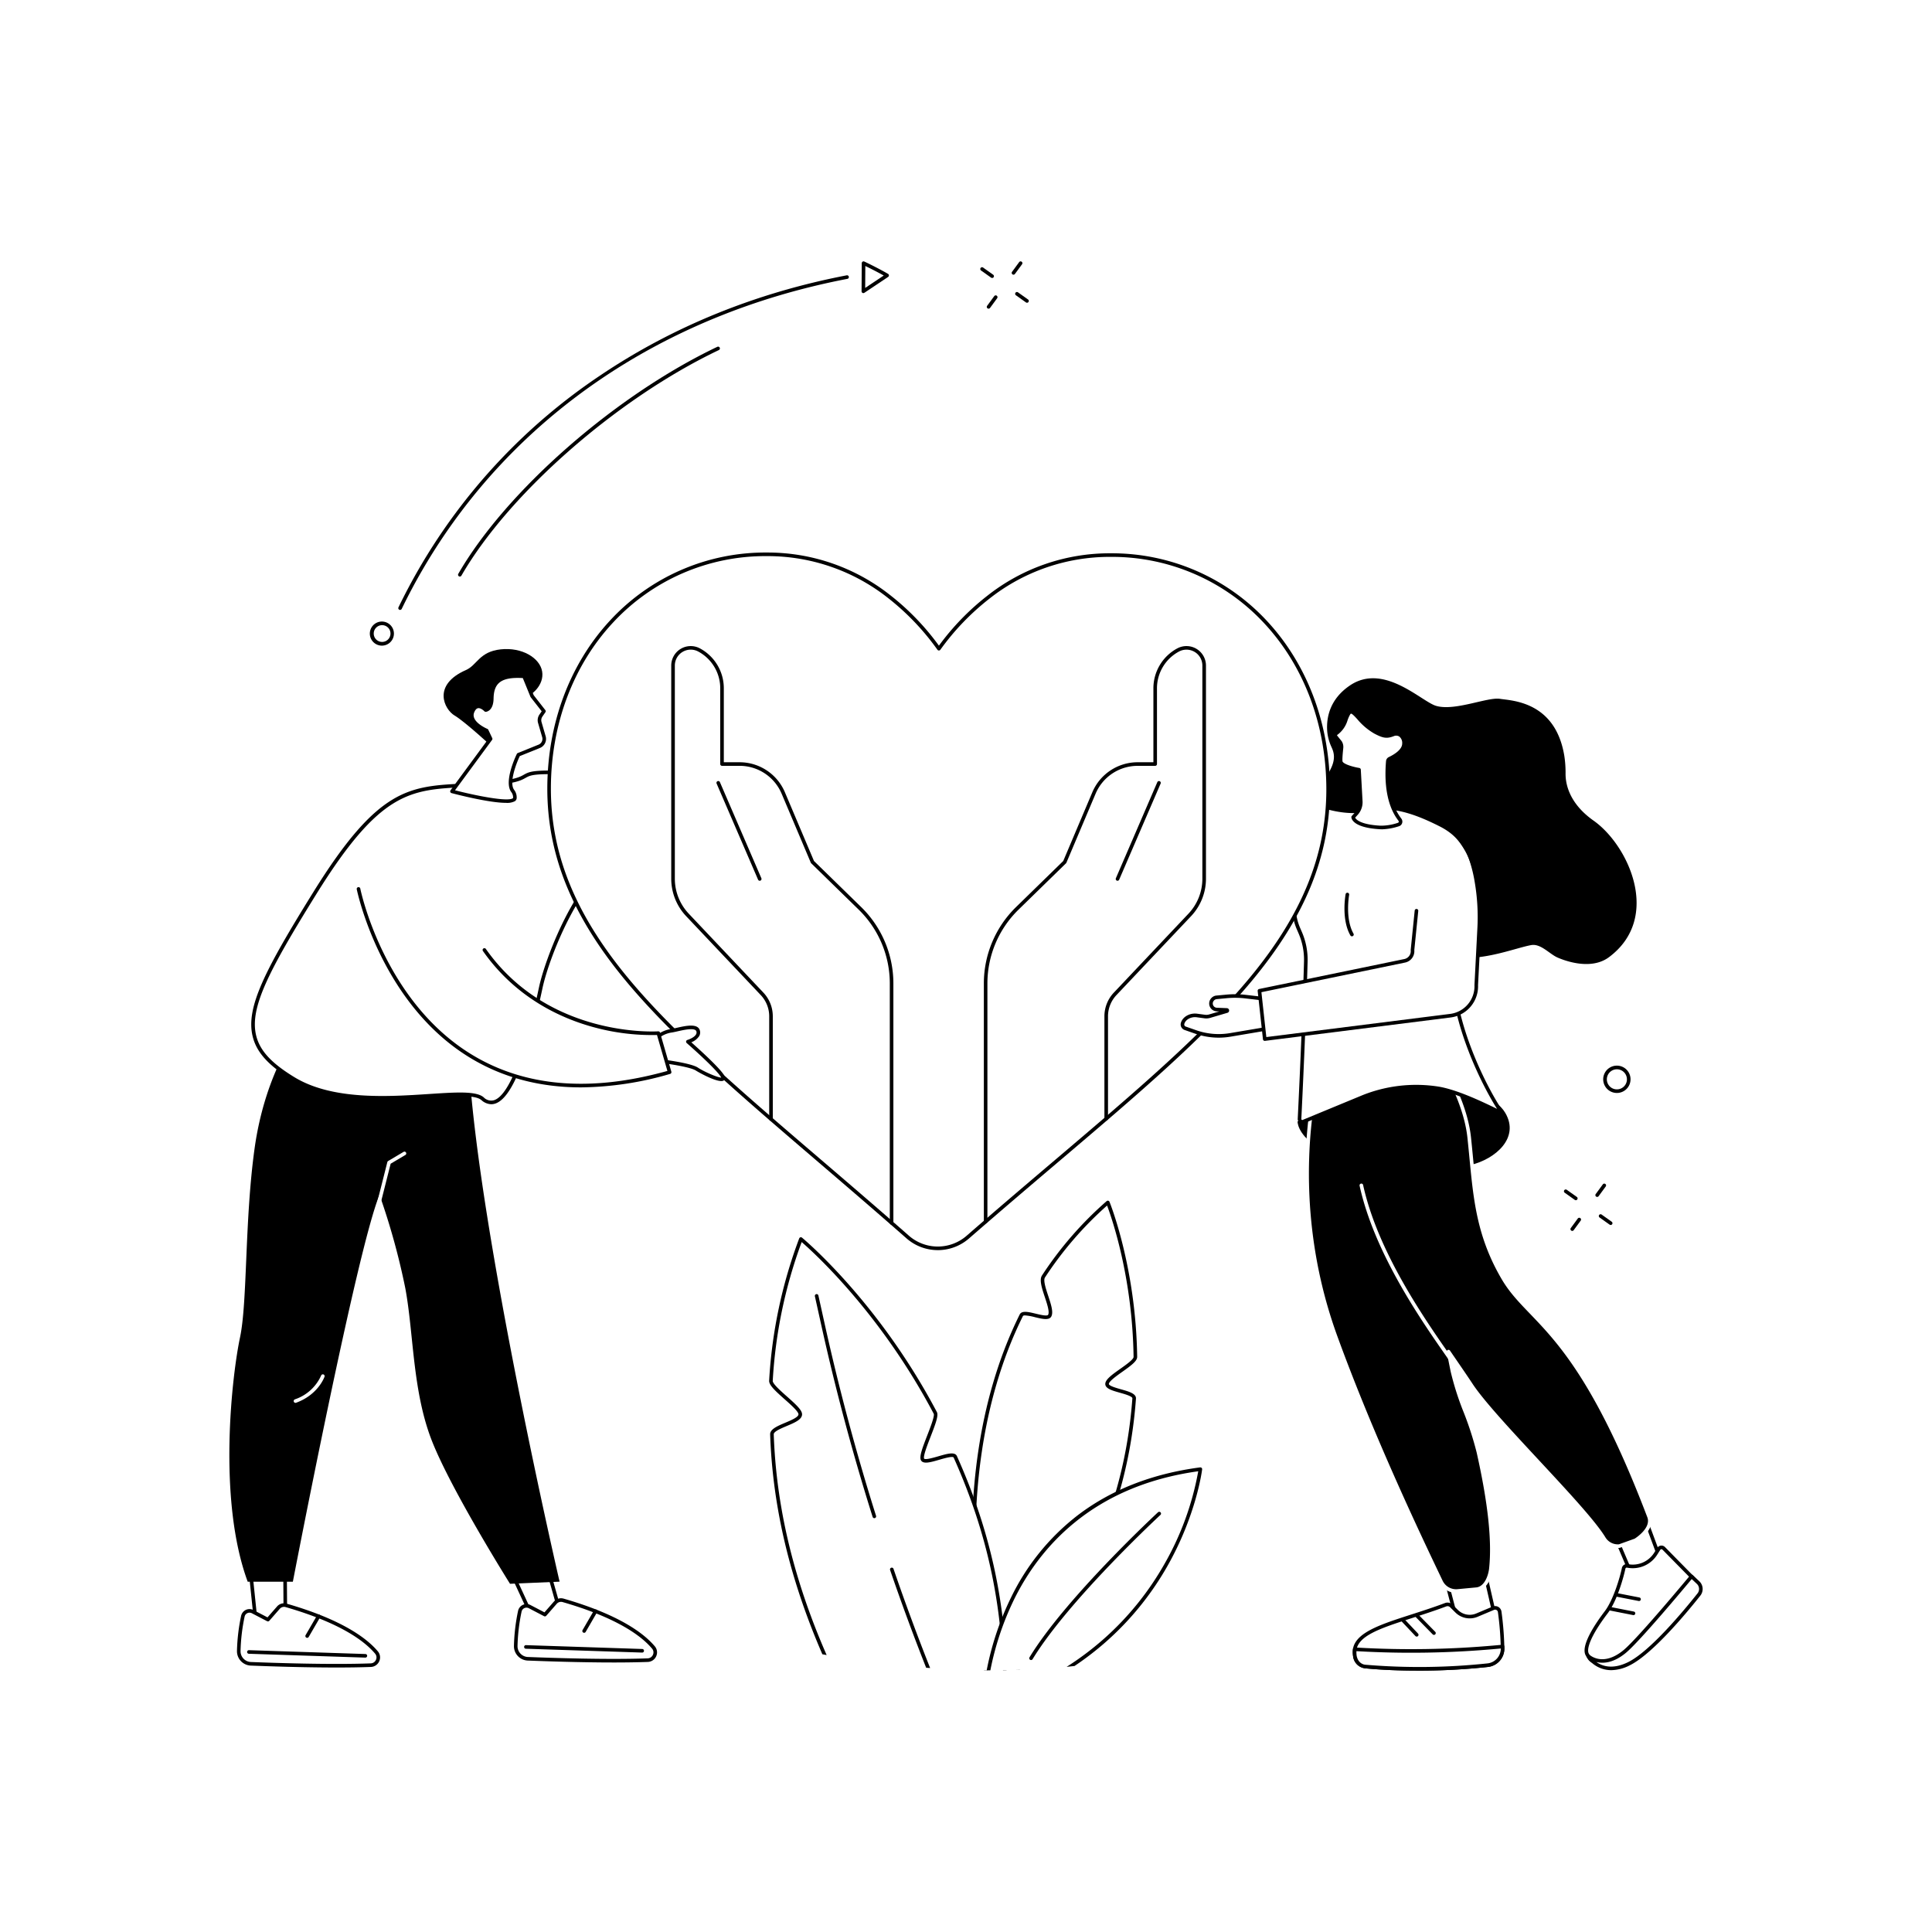<?xml version="1.0" encoding="UTF-8"?> <svg xmlns="http://www.w3.org/2000/svg" xmlns:xlink="http://www.w3.org/1999/xlink" width="748" height="748" viewBox="0 0 748 748"><defs><clipPath id="clip-path"><rect id="Rectangle_75" data-name="Rectangle 75" width="748" height="748" transform="translate(-0.5 -0.5)" fill="none"></rect></clipPath><clipPath id="clip-path-2"><path id="Tracé_412" data-name="Tracé 412" d="M1078.441,1536.745s-30.048,28.735-30.658,28.768-71.829-38.877-71.829-38.877-29.5,144.605,3.316,174.615c0,0,64.052,16.391,126.427,5.482,42.92-32.1,62.028-81.734,62.028-81.734l-40.3-107.457Z" transform="translate(-963.774 -1517.543)" fill="none"></path></clipPath></defs><g id="Groupe_98" data-name="Groupe 98" transform="translate(0.901 0.901)"><rect id="Rectangle_74" data-name="Rectangle 74" width="748" height="748" transform="translate(-0.901 -0.901)" fill="#fff"></rect><path id="Tracé_338" data-name="Tracé 338" d="M321.594,2039.135l2.182,21,11.138-.132-.155-22.4Z" transform="translate(-225.295 -1429.682)" fill="#fff"></path><g id="Groupe_93" data-name="Groupe 93" transform="translate(-0.401 -0.401)"><g id="Groupe_92" data-name="Groupe 92" clip-path="url(#clip-path)"><path id="Tracé_339" data-name="Tracé 339" d="M322.14,2059.192a.7.7,0,0,1-.691-.623l-2.182-21a.7.7,0,0,1,.611-.762l13.165-1.535a.695.695,0,0,1,.775.685l.155,22.4a.7.7,0,0,1-.687.7l-11.138.131Zm-1.42-21.079,2.046,19.682,9.812-.116-.145-20.933Z" transform="translate(-223.257 -1427.648)"></path><path id="Tracé_340" data-name="Tracé 340" d="M656.643,2026.375l10.545,22.8h10.7l-6.954-24.466Z" transform="translate(-460.049 -1420.232)" fill="#fff"></path><path id="Tracé_341" data-name="Tracé 341" d="M676.259,2048.232H665.553a.694.694,0,0,1-.63-.4l-10.544-22.8a.695.695,0,0,1,.549-.982l14.3-1.668a.7.7,0,0,1,.749.5l6.954,24.466a.695.695,0,0,1-.668.885M666,2046.842h9.341l-6.54-23.013-12.756,1.488Z" transform="translate(-458.415 -1418.596)"></path><path id="Tracé_342" data-name="Tracé 342" d="M358.954,2098.243c-3.9-4.642-13.19-11.965-34.995-18.25a2.892,2.892,0,0,0-2.972.88l-4.058,4.641-5.9-3.082a2.636,2.636,0,0,0-3.8,1.775,72.682,72.682,0,0,0-1.589,13.458,4.848,4.848,0,0,0,4.647,4.952c9.344.374,31.073,1.1,46.459.53a3,3,0,0,0,2.214-4.9" transform="translate(-213.691 -1458.957)" fill="#fff"></path><path id="Tracé_343" data-name="Tracé 343" d="M341.938,2102.418c-13.029,0-26.817-.481-33.321-.742a5.572,5.572,0,0,1-5.314-5.66,73.283,73.283,0,0,1,1.6-13.59,3.331,3.331,0,0,1,4.8-2.246l5.421,2.829,3.7-4.229a3.591,3.591,0,0,1,3.687-1.091c21.6,6.226,31.137,13.48,35.334,18.471a3.631,3.631,0,0,1,.539,3.834,3.694,3.694,0,0,1-3.259,2.211c-4.063.152-8.581.212-13.192.212m-33.774-21.229a1.952,1.952,0,0,0-.83.187,1.915,1.915,0,0,0-1.067,1.342,71.826,71.826,0,0,0-1.574,13.327,4.175,4.175,0,0,0,3.98,4.243c8.791.352,30.91,1.108,46.406.529a2.28,2.28,0,0,0,2.04-1.385,2.221,2.221,0,0,0-.332-2.377c-4.072-4.842-13.391-11.9-34.656-18.029a2.2,2.2,0,0,0-2.255.67l-4.058,4.64a.7.7,0,0,1-.845.159l-5.905-3.082a1.943,1.943,0,0,0-.9-.223" transform="translate(-212.055 -1457.321)"></path><path id="Tracé_344" data-name="Tracé 344" d="M362.268,2141.33h-.024l-45.1-1.489a.694.694,0,0,1-.671-.717.707.707,0,0,1,.717-.672l45.1,1.489a.695.695,0,0,1-.022,1.389" transform="translate(-221.3 -1500.064)"></path><path id="Tracé_345" data-name="Tracé 345" d="M392.8,2101.157a.7.7,0,0,1-.6-1.044l4.433-7.643a.695.695,0,1,1,1.2.7l-4.433,7.643a.7.7,0,0,1-.6.346" transform="translate(-274.382 -1467.548)"></path><path id="Tracé_346" data-name="Tracé 346" d="M718.618,2091.716c-3.905-4.642-13.191-11.966-35-18.25a2.889,2.889,0,0,0-2.971.88l-4.058,4.641-5.9-3.082a2.637,2.637,0,0,0-3.8,1.775,72.8,72.8,0,0,0-1.589,13.458,4.848,4.848,0,0,0,4.646,4.952c9.344.374,31.073,1.1,46.459.53a3,3,0,0,0,2.214-4.9" transform="translate(-466.123 -1454.375)" fill="#fff"></path><path id="Tracé_347" data-name="Tracé 347" d="M701.617,2095.893c-13.026,0-26.825-.481-33.335-.742a5.571,5.571,0,0,1-5.313-5.66,73.39,73.39,0,0,1,1.6-13.589,3.332,3.332,0,0,1,4.8-2.246l5.42,2.829,3.7-4.229a3.6,3.6,0,0,1,3.687-1.091c21.6,6.225,31.136,13.48,35.335,18.471a3.632,3.632,0,0,1,.539,3.835,3.694,3.694,0,0,1-3.259,2.211c-4.057.151-8.569.211-13.177.211m-33.788-21.229a1.947,1.947,0,0,0-.831.188,1.917,1.917,0,0,0-1.067,1.341,72.012,72.012,0,0,0-1.573,13.328,4.176,4.176,0,0,0,3.98,4.243c8.8.352,30.925,1.107,46.405.529a2.285,2.285,0,0,0,2.041-1.385,2.222,2.222,0,0,0-.333-2.377c-4.074-4.843-13.394-11.9-34.656-18.03a2.2,2.2,0,0,0-2.255.67l-4.058,4.641a.7.7,0,0,1-.845.159l-5.905-3.082a1.94,1.94,0,0,0-.9-.224" transform="translate(-464.488 -1452.742)"></path><path id="Tracé_348" data-name="Tracé 348" d="M721.934,2134.8h-.024l-45.1-1.489a.695.695,0,0,1,.046-1.389l45.1,1.489a.7.7,0,0,1-.022,1.39" transform="translate(-473.734 -1495.482)"></path><path id="Tracé_349" data-name="Tracé 349" d="M752.464,2094.628a.7.7,0,0,1-.6-1.044l4.433-7.642a.695.695,0,1,1,1.2.7l-4.433,7.643a.7.7,0,0,1-.6.346" transform="translate(-526.815 -1462.967)"></path><path id="Tracé_350" data-name="Tracé 350" d="M318.913,1331.049s-11.833,15.864-15.734,43.957-2.71,59.4-5.662,73.279-8.861,62.337,3,94.48h17.478s24.811-128.994,33.552-149.784a269.553,269.553,0,0,1,9.977,36.109c3.3,17.635,2.732,40.16,10.462,59.525s30.088,54.95,30.088,54.95l19.19-.825s-31.207-134.548-35.084-199.856c0,0-44.4-24.347-67.264-11.835" transform="translate(-205.112 -930.876)"></path><path id="Tracé_351" data-name="Tracé 351" d="M480.692,1517.8a.713.713,0,0,1-.171-.021.7.7,0,0,1-.5-.844l5.512-21.823a.694.694,0,0,1,.32-.427l5.952-3.527a.695.695,0,0,1,.708,1.2l-5.7,3.379-5.441,21.543a.7.7,0,0,1-.673.524" transform="translate(-336.069 -1045.689)" fill="#fff"></path><path id="Tracé_352" data-name="Tracé 352" d="M377.591,1791.259a.7.7,0,0,1-.237-1.349,17.1,17.1,0,0,0,10.191-9.247.695.695,0,0,1,1.312.458c-.1.285-2.526,7.015-11.029,10.1a.693.693,0,0,1-.237.042" transform="translate(-263.707 -1248.623)" fill="#fff"></path><path id="Tracé_353" data-name="Tracé 353" d="M461.429,850.035s13.329,45.674-14.051,44.5-8.225,2.677-34.323,4.412-37.431-2.175-64.938,42.139-32.589,56.992-8.3,71.814,66.246,1.767,73.237,7.761c9.491,8.138,17.616-19.786,22.522-42.891,2.958-13.933,16.6-46.557,30.536-49.513,18-3.818,35.6-23.419,21.077-69.32Z" transform="translate(-226.738 -595.782)" fill="#fff"></path><path id="Tracé_354" data-name="Tracé 354" d="M414.778,1021.162a5.889,5.889,0,0,1-3.833-1.612c-2.477-2.125-10.665-1.586-20.147-.962-15.985,1.052-37.88,2.493-53-6.733-9.318-5.686-13.929-10.782-15.418-17.039-2.652-11.138,4.752-25.553,23.487-55.736,25.112-40.455,36.97-41.033,58.5-42.082,2.231-.109,4.538-.221,6.987-.384,12.083-.8,14.274-2.03,16.034-3.015,2.186-1.224,3.631-2.031,18.365-1.4,5.411.234,9.538-1.429,12.288-4.937,8.9-11.349,1.146-38.4,1.066-38.67a.7.7,0,0,1,.894-.852l25.761,8.9a.693.693,0,0,1,.436.447c7.276,23,7.167,41.944-.315,54.781A32.074,32.074,0,0,1,464.6,927.3c-13.542,2.872-27.167,35.633-30,48.978-5.837,27.486-11.967,42.5-18.223,44.615a4.957,4.957,0,0,1-1.6.271m-12.09-4.53c4.354,0,7.516.452,9.162,1.863a4.02,4.02,0,0,0,4.081,1.08c5.6-1.894,11.743-17.374,17.308-43.587,2.661-12.533,16.246-46.9,31.073-50.048A30.7,30.7,0,0,0,484.68,911.17c7.243-12.427,7.345-30.861.3-53.328l-24.184-8.355c1.483,5.657,6.636,28.056-1.659,38.635-3.043,3.881-7.561,5.72-13.441,5.468-14.339-.617-15.72.154-17.627,1.222-1.882,1.054-4.224,2.365-16.621,3.189-2.461.164-4.774.277-7.011.386-21.056,1.026-32.655,1.592-57.383,41.427-18.52,29.836-25.852,44.027-23.317,54.681,1.4,5.862,5.819,10.7,14.79,16.174,14.744,9,36.384,7.572,52.184,6.532,4.6-.3,8.64-.569,11.981-.569" transform="translate(-225.08 -594.147)"></path><path id="Tracé_355" data-name="Tracé 355" d="M590.62,876.424s-10.76-9.95-14.709-12.265-8.866-11.811,4.4-17.627c4.3-1.885,5.147-7.108,13.429-8s15.161,3.312,16.053,8.535-4.061,9.747-7.763,10.351-11.413,19.005-11.413,19.005" transform="translate(-400.4 -587.625)"></path><path id="Tracé_356" data-name="Tracé 356" d="M616.934,888.813l1.153-1.667-4.561-5.837-3.127-7.666c-8.836-.6-12.379,1.815-12.494,8.594-.074,4.345-2.362,4.449-2.362,4.449s-3.359-3.616-5.1.673,5.487,7.27,5.487,7.27l1.523,3.217-14.959,20.328s24.094,6.379,24.348,2.579a4.121,4.121,0,0,0-.856-2.762c-2.777-3.783,2.24-14.01,2.24-14.01l8.042-3.249a3.1,3.1,0,0,0,1.814-3.737l-1.59-5.472a3.2,3.2,0,0,1,.44-2.71" transform="translate(-408.008 -612.29)" fill="#fff"></path><path id="Tracé_357" data-name="Tracé 357" d="M601.787,920.993c-6.6,0-19.359-3.318-21.1-3.779a.7.7,0,0,1-.382-1.084l14.713-19.994-1.234-2.606c-1.352-.61-7.41-3.631-5.614-8.064a3.568,3.568,0,0,1,2.516-2.488,4.4,4.4,0,0,1,3.431,1.31c.457-.2,1.416-.947,1.463-3.695.055-3.217.879-5.514,2.52-7.022,2.061-1.893,5.462-2.611,10.716-2.253a.7.7,0,0,1,.6.431l3.091,7.577,4.5,5.761a.7.7,0,0,1,.024.823l-1.153,1.667a2.5,2.5,0,0,0-.345,2.12l1.591,5.472a3.783,3.783,0,0,1-2.221,4.576l-7.794,3.148c-1.392,2.925-4.2,10.311-2.19,13.056a4.791,4.791,0,0,1,.99,3.219,1.547,1.547,0,0,1-.685,1.179,6.432,6.432,0,0,1-3.43.647m-19.759-4.865c7.992,2.055,20.359,4.539,22.378,3.089.105-.075.108-.118.109-.143a3.44,3.44,0,0,0-.723-2.3c-2.992-4.076,1.964-14.3,2.177-14.728a.694.694,0,0,1,.363-.338l8.042-3.249a2.4,2.4,0,0,0,1.408-2.9l-1.59-5.472a3.873,3.873,0,0,1,.536-3.3l.862-1.247-4.246-5.434a.678.678,0,0,1-.1-.165l-2.963-7.262c-4.6-.266-7.542.348-9.25,1.917-1.365,1.253-2.023,3.167-2.071,6.022-.085,4.942-2.906,5.126-3.027,5.131a.719.719,0,0,1-.54-.221c-.364-.388-1.526-1.357-2.468-1.181-.582.108-1.079.661-1.476,1.643-1.459,3.6,5.042,6.34,5.108,6.367a.694.694,0,0,1,.362.345l1.523,3.217a.694.694,0,0,1-.068.709ZM615.3,887.18h0Z" transform="translate(-406.373 -610.657)"></path><path id="Tracé_358" data-name="Tracé 358" d="M2098.791,1957.163l8.375,22.593-11.874,3.643-8.958-21.012Z" transform="translate(-1463.486 -1372.826)" fill="#fff"></path><path id="Tracé_359" data-name="Tracé 359" d="M2093.656,1982.459a.7.7,0,0,1-.639-.422l-8.958-21.012a.695.695,0,0,1,.37-.913l12.457-5.223a.694.694,0,0,1,.92.4l8.376,22.592a.694.694,0,0,1-.448.906l-11.874,3.644a.677.677,0,0,1-.2.031m-8.045-21.336,8.439,19.793,10.573-3.244-7.869-21.222Z" transform="translate(-1461.849 -1371.191)"></path><path id="Tracé_360" data-name="Tracé 360" d="M2071.457,2012.15a10.451,10.451,0,0,0,10.929-4.657l1.221-1.933a1.228,1.228,0,0,1,1.915-.205l10.859,11.042a5.558,5.558,0,0,1,.738,7.1,54.617,54.617,0,0,1-9.076,9.969c-7.528,6.314-12.919,17.825-21.968,16.934s-8.674-1.382-10.143-3.92,1.627-8.867,7.331-16.359c3.486-4.581,6.043-13.569,6.745-17.013a1.226,1.226,0,0,1,1.45-.954" transform="translate(-1441.893 -1406.392)" fill="#fff"></path><path id="Tracé_361" data-name="Tracé 361" d="M2065.422,2049.5c-.343,0-.69-.017-1.043-.052-8.476-.834-9.055-1.37-10.394-3.765-.088-.157-.181-.323-.283-.5-2.127-3.674,3.71-12.308,7.378-17.128,3.311-4.35,5.888-13.151,6.618-16.731a1.921,1.921,0,0,1,2.269-1.5,9.809,9.809,0,0,0,10.2-4.346l1.221-1.933a1.924,1.924,0,0,1,3-.322l10.859,11.043a6.273,6.273,0,0,1,.809,7.986,55.549,55.549,0,0,1-9.2,10.1,60.815,60.815,0,0,0-6.589,6.9c-4.344,5.042-8.829,10.247-14.849,10.247m4.157-38.32a.533.533,0,0,0-.293.088.524.524,0,0,0-.227.335c-.6,2.928-3.139,12.389-6.873,17.295-6.829,8.972-8.239,13.936-7.281,15.59.105.182.2.354.292.516,1.05,1.878,1.269,2.269,9.317,3.061,5.835.57,10.143-4.425,14.7-9.719a61.789,61.789,0,0,1,6.749-7.056,54.109,54.109,0,0,0,8.958-9.84,4.85,4.85,0,0,0-.646-6.184l-10.88-11.062a.534.534,0,0,0-.832.089l-1.221,1.933a11.2,11.2,0,0,1-11.656,4.966.562.562,0,0,0-.11-.011" transform="translate(-1440.264 -1404.755)"></path><path id="Tracé_362" data-name="Tracé 362" d="M2102.176,2067.426a.729.729,0,0,1-.133-.013l-8.577-1.673a.695.695,0,0,1,.266-1.364l8.576,1.673a.695.695,0,0,1-.132,1.376" transform="translate(-1468.097 -1448.065)"></path><path id="Tracé_363" data-name="Tracé 363" d="M2093.763,2085.451a.7.7,0,0,1-.135-.013l-9.091-1.791a.695.695,0,1,1,.269-1.363l9.09,1.791a.695.695,0,0,1-.134,1.376" transform="translate(-1461.831 -1460.633)"></path><path id="Tracé_364" data-name="Tracé 364" d="M2058.058,2073.518s5.559,5.277,14.094-1.76c5.686-4.688,25.9-29.08,25.9-29.08l2.535,2.389a3.416,3.416,0,0,1,.322,4.6c-4.976,6.27-18.436,22.568-27.158,26.836-10.868,5.316-15.7-2.99-15.7-2.99" transform="translate(-1443.64 -1432.845)" fill="#fff"></path><path id="Tracé_365" data-name="Tracé 365" d="M2065.293,2077.336a11.4,11.4,0,0,1-9.471-5.105.695.695,0,0,1,1.078-.854c.218.2,5.257,4.737,13.175-1.791,5.571-4.593,25.609-28.744,25.811-28.987a.694.694,0,0,1,1.011-.062l2.535,2.389a4.132,4.132,0,0,1,.389,5.542c-5.313,6.7-18.619,22.734-27.4,27.028a16.221,16.221,0,0,1-7.131,1.841m-5.731-3.161c2.328,1.655,6.319,2.973,12.252.072,8.523-4.169,21.664-20.021,26.918-26.643a2.733,2.733,0,0,0-.252-3.667l-2-1.882c-3.15,3.786-20.27,24.271-25.525,28.6-4.784,3.945-8.744,4.167-11.4,3.517" transform="translate(-1442.004 -1431.209)"></path><path id="Tracé_366" data-name="Tracé 366" d="M1876.2,1984.97l7.438,32.485-13.281,7.348-9.216-35.293Z" transform="translate(-1305.436 -1392.343)" fill="#fff"></path><path id="Tracé_367" data-name="Tracé 367" d="M1868.725,2023.863a.7.7,0,0,1-.673-.52l-9.217-35.294a.7.7,0,0,1,.473-.841l15.059-4.539a.693.693,0,0,1,.877.51l7.439,32.485a.7.7,0,0,1-.34.763l-13.282,7.348a.7.7,0,0,1-.336.087m-8.375-35.517,8.822,33.781,12.041-6.662-7.156-31.25Z" transform="translate(-1303.798 -1390.708)"></path><path id="Tracé_368" data-name="Tracé 368" d="M1810.7,2081.876a119.9,119.9,0,0,1,1.113,14.2,6.466,6.466,0,0,1-5.694,6.426,252.1,252.1,0,0,1-47.581.521,4.571,4.571,0,0,1-3.917-4.064c-1.928-10.217,15.739-12.592,35.142-19.857a2.081,2.081,0,0,1,2.195.465l2.072,2.046a7.192,7.192,0,0,0,7.847,1.52l6.366-2.677a1.784,1.784,0,0,1,2.457,1.419" transform="translate(-1230.569 -1458.317)" fill="#fff"></path><path id="Tracé_369" data-name="Tracé 369" d="M1777.175,2102.987c-6.7,0-13.729-.252-20.343-.9a5.291,5.291,0,0,1-4.532-4.626c-1.591-8.425,9.037-11.849,22.491-16.183,4.208-1.356,8.559-2.757,13.089-4.454a2.785,2.785,0,0,1,2.927.622l2.072,2.046a6.485,6.485,0,0,0,7.09,1.373l6.365-2.677a2.478,2.478,0,0,1,3.415,1.967,121.083,121.083,0,0,1,1.119,14.291,7.156,7.156,0,0,1-6.3,7.119,247.044,247.044,0,0,1-27.39,1.427m11.682-24.954a1.4,1.4,0,0,0-.489.089c-4.56,1.707-8.927,3.114-13.15,4.474-13.3,4.286-22.916,7.382-21.553,14.6.582,3.081,2.854,3.457,3.3,3.5a249.409,249.409,0,0,0,47.428-.52,5.766,5.766,0,0,0,5.083-5.733,119.479,119.479,0,0,0-1.107-14.112,1.093,1.093,0,0,0-.543-.812,1.073,1.073,0,0,0-.956-.059l-6.365,2.677a7.87,7.87,0,0,1-8.606-1.665l-2.071-2.046a1.384,1.384,0,0,0-.974-.4" transform="translate(-1228.932 -1456.684)"></path><path id="Tracé_370" data-name="Tracé 370" d="M1811.923,2133.715s.007.53.008.786a6.465,6.465,0,0,1-5.694,6.425,252.06,252.06,0,0,1-47.58.521,4.57,4.57,0,0,1-3.917-4.063,13.415,13.415,0,0,1-.052-2.611l1.253.071a363.942,363.942,0,0,0,53.57-.91Z" transform="translate(-1230.688 -1496.74)" fill="#fff"></path><path id="Tracé_371" data-name="Tracé 371" d="M1777.3,2141.407c-6.7,0-13.729-.252-20.343-.9a5.292,5.292,0,0,1-4.532-4.626,13.911,13.911,0,0,1-.062-2.792.7.7,0,0,1,.732-.643l1.253.071a364.441,364.441,0,0,0,53.468-.908l2.412-.219a.706.706,0,0,1,.528.176.7.7,0,0,1,.229.507l.008.791a7.156,7.156,0,0,1-6.3,7.119,246.93,246.93,0,0,1-27.39,1.427m-23.584-7.537a9.538,9.538,0,0,0,.074,1.749c.582,3.082,2.853,3.458,3.3,3.5a249.374,249.374,0,0,0,47.428-.52,5.766,5.766,0,0,0,5.083-5.733v-.028l-1.662.151a365.95,365.95,0,0,1-53.673.911Z" transform="translate(-1229.052 -1495.105)"></path><path id="Tracé_372" data-name="Tracé 372" d="M1840.178,2099.133a.689.689,0,0,1-.5-.209l-6.74-6.879a.695.695,0,1,1,.992-.972l6.74,6.879a.694.694,0,0,1-.5,1.181" transform="translate(-1285.501 -1466.665)"></path><path id="Tracé_373" data-name="Tracé 373" d="M1820.983,2104.113a.694.694,0,0,1-.505-.218l-5.385-5.707a.7.7,0,0,1,1.011-.954l5.385,5.707a.695.695,0,0,1-.505,1.172" transform="translate(-1272.981 -1470.983)"></path><path id="Tracé_374" data-name="Tracé 374" d="M1686.439,1416.961c-2.577.981-5.867,1.956-5.867,1.956s-.256,4.527,6.968,9.493c5.787,3.978,26.507,15.3,60.118,7.365,9.27-2.189,19.1-10.366,13.317-20.161-7.717-13.059-41.573-10.429-41.573-10.429Z" transform="translate(-1178.699 -985.266)"></path><path id="Tracé_375" data-name="Tracé 375" d="M1825.207,1538.639c-27.772-72.952-46.079-74.643-56.416-92.242-10.933-18.613-11.038-34.223-13.2-54.528-1.584-14.9-11.365-29.209-11.112-31.042l-3.284.292a30.661,30.661,0,0,0-1.647-3.616l-41.878,7.4s-14.362,47.469,6.158,103.955c14.841,40.854,34.743,82.075,40.845,94.894a6.48,6.48,0,0,0,6.618,3.649l7.159-.671c3.858-.458,5.281-5.547,5.537-7.958,1.221-11.481-.73-26.848-4.844-45.148-2.352-10.461-8.059-21.577-10.045-31.262-.539-2.627-1.049-5.172-1.527-7.615,3.47,5.065,6.529,9.49,8.737,12.849,8.867,13.491,43.995,47.2,51.414,59.411a6.359,6.359,0,0,0,5.991,3.035l6.236-2.238s7.1-4.3,5.255-9.161" transform="translate(-1187.272 -951.951)"></path><path id="Tracé_376" data-name="Tracé 376" d="M1749.019,1566.5a7.17,7.17,0,0,1-6.466-4.092l-.99-2.076c-7.043-14.766-25.752-53.988-39.88-92.879-20.363-56.054-6.315-103.916-6.171-104.393a.7.7,0,0,1,.544-.483l41.878-7.4a.691.691,0,0,1,.722.338,28.849,28.849,0,0,1,1.5,3.225l2.77-.246a.695.695,0,0,1,.75.787,27.374,27.374,0,0,0,2.031,4.508c2.982,5.962,7.975,15.94,9.084,26.366.286,2.683.535,5.285.779,7.822,1.564,16.315,2.915,30.4,12.326,46.428,2.88,4.9,6.464,8.633,10.613,12.951,10.923,11.367,25.881,26.935,45.853,79.4,2.031,5.337-5.234,9.814-5.544,10a.719.719,0,0,1-.125.06l-6.236,2.238a.692.692,0,0,1-.174.038,7,7,0,0,1-6.646-3.366c-3.735-6.145-14.862-18.117-25.623-29.7-10.514-11.314-21.387-23.013-25.778-29.694-1.789-2.722-4.12-6.12-6.819-10.053q.421,2.107.871,4.3a109.371,109.371,0,0,0,4.929,15.436,126.527,126.527,0,0,1,5.114,15.814c4.422,19.675,6.011,34.517,4.856,45.374-.312,2.95-1.959,8.077-6.145,8.575l-7.176.673a7.259,7.259,0,0,1-.845.05m-52.293-202.631c-1.315,4.759-12.941,50.247,6.262,103.109,14.105,38.828,32.794,78.006,39.829,92.755l.991,2.077a5.79,5.79,0,0,0,5.908,3.258l7.176-.673c3.306-.393,4.66-4.973,4.911-7.34,1.138-10.7-.442-25.4-4.831-44.922a125.413,125.413,0,0,0-5.06-15.635,110.307,110.307,0,0,1-4.988-15.641c-.539-2.629-1.049-5.176-1.529-7.621a.695.695,0,0,1,1.255-.526l1.846,2.692c2.73,3.979,5.088,7.414,6.9,10.169,4.327,6.583,15.159,18.239,25.635,29.511,11.306,12.165,21.984,23.655,25.792,29.921a5.628,5.628,0,0,0,5.249,2.71l6.079-2.181c.636-.4,6.452-4.24,4.911-8.285-19.871-52.2-34.716-67.646-45.556-78.927-4.209-4.381-7.845-8.165-10.809-13.21-9.567-16.288-10.931-30.52-12.512-47-.243-2.533-.492-5.129-.776-7.808-1.083-10.176-6-20.013-8.946-25.89a35.723,35.723,0,0,1-2.055-4.476l-2.644.235a.7.7,0,0,1-.708-.437c-.6-1.528-1.1-2.565-1.378-3.1Zm121.73,182.291h0Z" transform="translate(-1185.776 -950.314)" fill="#fff"></path><path id="Tracé_377" data-name="Tracé 377" d="M1805.25,1614.623a.694.694,0,0,1-.586-.321c-.04-.061-3.967-6.205-9.41-14.006l-.5-.719c-9.757-13.978-27.919-40-33.659-66.144a.695.695,0,1,1,1.357-.3c5.681,25.877,23.739,51.748,33.441,65.647l.5.719c5.46,7.826,9.4,13.992,9.441,14.053a.695.695,0,0,1-.585,1.069" transform="translate(-1235.203 -1074.837)" fill="#fff"></path><path id="Tracé_378" data-name="Tracé 378" d="M1717.062,903.088a18.222,18.222,0,0,1-1.727-6.625c-.268-4.827.947-12,8.831-17.328,13.106-8.863,27.608,6.181,33.309,7.894,7.245,2.177,20-3.493,24.8-2.706,4.428.726,21.352.886,24.87,21.986a42.491,42.491,0,0,1,.495,7.051c0,2.99.748,11,10.853,18.122,13.5,9.521,26.462,37.521,5.982,52.842-4.9,3.666-11.55,3-16.894,1.3a32.129,32.129,0,0,1-3.058-1.149c-3.081-1.338-6.464-5.464-10.167-4.812-10.852,1.911-45.409,18.055-42.589-20.969.793-10.97.607-18.265-9.106-20.544-3.745-.879-10.311,1.943-17.575.2-15.442-3.707-11.533-20.9-8.528-26.589,2.219-4.2,1.353-6.837.5-8.672" transform="translate(-1202.013 -614.258)"></path><path id="Tracé_379" data-name="Tracé 379" d="M1576.531,809.653a.358.358,0,0,1,.422-.322l2.769.5a.519.519,0,0,0,.6-.588,18.977,18.977,0,0,1-.146-4.9c.534-4.3-.735-12.056-.791-14.557-.056-2.531.456-3.818,1.992-3.987a2.7,2.7,0,0,1,2.871,2.039c.08.31.172.981.288,1.768.57,3.884,7.8,8.777,7.8,8.777s.66,1,.328,1.5l-3.237,4.908c-.559.969-.55,3.261-.357,5.565a1.076,1.076,0,0,0,.948.983l3.11.354a.387.387,0,0,1,.346.374c.081,3.061.869,26.331,6.324,37.24,5.339,10.677,22.948,17.009,34.608,14.454q1.32-.29,2.66-.53c8.064-1.434,17.144,2.077,25.426,6.243,13.023,6.551,12.543,17.368,10.522,31.347-1.553,10.741-4.137,6.631-5.465,20.807-2.081,22.192,12.693,50.572,18.779,59.414.482.7-15.341-8.2-25.219-9.558a55.131,55.131,0,0,0-28.23,3.27l-23.392,9.672a1.07,1.07,0,0,1-1.48-1.04c.358-7.231,1.761-36.361,2.427-60.874a26.5,26.5,0,0,0-2.16-11.222l-.539-1.249a21.372,21.372,0,0,1,.093-17.765l2.346-5.161c-.124-.579-.269-.924-.438-.981-7.307-2.484-21.629-8.476-26.013-17.829-9.622-20.527-7.526-54.623-7.2-58.649" transform="translate(-1105.385 -550.685)" fill="#fff"></path><path id="Tracé_380" data-name="Tracé 380" d="M1607.5,983.565a1.766,1.766,0,0,1-1.761-1.852c.4-8.15,1.769-36.624,2.427-60.858a25.643,25.643,0,0,0-2.1-10.928l-.539-1.249a22.061,22.061,0,0,1,.1-18.327l2.249-4.946a2.4,2.4,0,0,0-.1-.308c-6.495-2.224-21.657-8.331-26.253-18.135-10.162-21.679-7.292-58.629-7.262-59h0a1.053,1.053,0,0,1,1.238-.949l2.527.454a19.388,19.388,0,0,1-.115-4.848c.357-2.865-.123-7.423-.474-10.75-.163-1.551-.3-2.891-.323-3.706-.045-2.046.21-4.429,2.612-4.693a3.4,3.4,0,0,1,3.62,2.558c.078.3.157.845.256,1.529l.045.311c.431,2.934,5.564,6.988,7.505,8.3a.671.671,0,0,1,.189.191c.215.323.872,1.442.329,2.266l-3.237,4.908c-.205.36-.543,1.556-.245,5.125a.384.384,0,0,0,.335.351l3.111.353a1.077,1.077,0,0,1,.962,1.045c.069,2.643.836,26.121,6.251,36.948,5.367,10.734,22.9,16.484,33.839,14.086.917-.2,1.821-.381,2.686-.535,8.723-1.552,18.4,2.556,25.86,6.306,13.415,6.748,12.927,18.025,10.9,32.067a24.417,24.417,0,0,1-2.57,8.688c-1.067,2.16-2.17,4.394-2.891,12.084-1.985,21.176,11.714,48.864,18.659,58.955a.743.743,0,0,1-.037.879c-.406.474-.4.476-3.581-1.057-4.923-2.376-15.168-7.321-22.268-8.3a54.611,54.611,0,0,0-27.875,3.226l-23.387,9.669a1.772,1.772,0,0,1-.679.136m-31.882-175.12c-.273,3.917-2.3,37.735,7.161,57.927,4.409,9.406,19.377,15.348,25.608,17.466.543.184.75.827.893,1.494a.694.694,0,0,1-.047.433l-2.346,5.161a20.674,20.674,0,0,0-.087,17.2l.539,1.249a27.018,27.018,0,0,1,2.217,11.516c-.658,24.248-2.025,52.735-2.428,60.889a.364.364,0,0,0,.157.324.377.377,0,0,0,.363.04l23.393-9.672a56.016,56.016,0,0,1,28.59-3.317c7.316,1.007,17.7,6.016,22.683,8.423l.594.287c-7.3-11.5-19.529-37.622-17.625-57.943.745-7.945,1.906-10.3,3.029-12.57a22.978,22.978,0,0,0,2.441-8.271c2.014-13.931,2.466-24.282-10.146-30.626-7.265-3.655-16.67-7.66-24.993-6.18-.848.151-1.733.327-2.632.524-11.418,2.5-29.744-3.552-35.379-14.822-5.4-10.79-6.28-33.558-6.39-37.264l-2.848-.324a1.776,1.776,0,0,1-1.562-1.616c-.256-3.052-.109-5,.447-5.97l3.258-4.944a2.343,2.343,0,0,0-.262-.628c-1.014-.7-7.405-5.273-7.977-9.166l-.045-.313c-.086-.592-.168-1.151-.228-1.384a2.005,2.005,0,0,0-2.123-1.521c-.7.077-1.437.4-1.373,3.28.017.758.155,2.071.315,3.592.358,3.394.848,8.043.471,11.067a18.448,18.448,0,0,0,.144,4.719,1.213,1.213,0,0,1-1.413,1.368Zm32.322,76.708h0Z" transform="translate(-1103.804 -549.049)"></path><path id="Tracé_381" data-name="Tracé 381" d="M1744.342,1171.542a.694.694,0,0,1-.6-.35c-3.593-6.287-1.907-15.641-1.833-16.036a.7.7,0,0,1,1.367.254c-.017.093-1.664,9.252,1.673,15.092a.695.695,0,0,1-.6,1.04" transform="translate(-1221.424 -809.534)"></path><path id="Tracé_382" data-name="Tracé 382" d="M1609.766,869.324c-.024,0-.049,0-.074,0l-5.179-.548a.7.7,0,0,1,.146-1.382l5.179.548a.7.7,0,0,1-.073,1.386" transform="translate(-1124.881 -607.96)"></path><path id="Tracé_383" data-name="Tracé 383" d="M732.681,741.551A81.057,81.057,0,0,1,793.063,715.4a75.854,75.854,0,0,1,47.359,16.476,97.026,97.026,0,0,1,19.119,20.064,96.9,96.9,0,0,1,19.2-19.979A75.814,75.814,0,0,1,926.165,715.7a81.1,81.1,0,0,1,60.279,26.414c15.393,16.783,23.845,39.684,23.8,64.486-.051,25.528-9.6,48.875-30.062,73.476-18.3,22.005-44.587,44.327-75.025,70.175-10.394,8.827-22.175,18.833-34.409,29.492a17.7,17.7,0,0,1-23.315-.047c-12.191-10.715-23.939-20.777-34.3-29.655-30.33-25.978-56.525-48.413-74.738-70.5-20.359-24.689-29.816-48.078-29.765-73.608.05-24.8,8.594-47.664,24.057-64.379" transform="translate(-496.532 -501.29)" fill="#fff"></path><path id="Tracé_384" data-name="Tracé 384" d="M857.477,983.159h-.039a18.373,18.373,0,0,1-12.1-4.58c-12.086-10.622-23.747-20.613-34.036-29.427l-.258-.222c-30.356-26-56.571-48.452-74.822-70.587-20.467-24.819-29.975-48.349-29.924-74.051.05-24.974,8.659-48,24.241-64.849a81.745,81.745,0,0,1,60.7-26.371h.195A76.534,76.534,0,0,1,839.212,729.7a97.539,97.539,0,0,1,18.7,19.433,97.424,97.424,0,0,1,18.775-19.35,76.336,76.336,0,0,1,47.848-16.412,81.787,81.787,0,0,1,60.79,26.64c15.512,16.914,24.028,39.983,23.978,64.958-.052,25.7-9.656,49.187-30.224,73.919-18.345,22.058-44.65,44.4-75.109,70.26l-.063.054c-10.375,8.811-22.134,18.8-34.339,29.432a18.375,18.375,0,0,1-12.087,4.53M731.555,740.387c-15.345,16.588-23.822,39.284-23.872,63.908-.052,25.361,9.357,48.609,29.606,73.164,18.174,22.042,44.348,44.459,74.653,70.415l.259.222c10.292,8.817,21.957,18.811,34.05,29.44a16.984,16.984,0,0,0,11.189,4.233h.037a16.985,16.985,0,0,0,11.174-4.188c12.212-10.64,23.974-20.63,34.352-29.443l.063-.054c30.409-25.823,56.672-48.125,74.941-70.09,20.349-24.47,29.85-47.676,29.9-73.033.049-24.625-8.336-47.36-23.613-64.016a80.41,80.41,0,0,0-59.768-26.189h-.18a75.133,75.133,0,0,0-46.817,16.123,96.406,96.406,0,0,0-19.063,19.837.7.7,0,0,1-.562.286h0a.694.694,0,0,1-.562-.289,96.5,96.5,0,0,0-18.982-19.921,75.173,75.173,0,0,0-46.934-16.33h-.191a80.365,80.365,0,0,0-59.679,25.925" transform="translate(-494.897 -499.655)"></path><path id="Tracé_385" data-name="Tracé 385" d="M944.357,1049.408l-16.046-37.2Z" transform="translate(-650.721 -709.606)" fill="#fff"></path><path id="Tracé_386" data-name="Tracé 386" d="M923.572,919.77l-11.3-26.706a18.385,18.385,0,0,0-16.932-11.222h-6.779v-29.32a16.852,16.852,0,0,0-8.863-14.838,6.852,6.852,0,0,0-10.1,6.033v82.477a20.515,20.515,0,0,0,5.608,14.094l28.845,30.51a12.709,12.709,0,0,1,3.474,8.731v37.592c5.988,5.189,13.063,11.177,19.453,16.65,8.592,7.361,17.267,14.52,27.227,23.206V966.7a40.4,40.4,0,0,0-12.179-28.91Z" transform="translate(-609.513 -586.532)" fill="#fff"></path><path id="Tracé_387" data-name="Tracé 387" d="M1350.019,837.684a16.853,16.853,0,0,0-8.863,14.838v29.32h-6.779a18.385,18.385,0,0,0-16.932,11.222l-11.3,26.706-18.455,18.015a40.4,40.4,0,0,0-12.179,28.91l.243,89.189c9.75-8.424,18.54-16.616,26.965-23.772,6.6-5.6,13.3-10.84,19.472-16.144V979.53a12.712,12.712,0,0,1,3.474-8.731l28.846-30.51a20.516,20.516,0,0,0,5.608-14.094V843.718a6.852,6.852,0,0,0-10.1-6.033" transform="translate(-894.406 -586.532)" fill="#fff"></path><path id="Tracé_388" data-name="Tracé 388" d="M1446.76,1049.408l16.046-37.2Z" transform="translate(-1014.597 -709.606)" fill="#fff"></path><path id="Tracé_389" data-name="Tracé 389" d="M952.569,1058.564a.7.7,0,0,1-.695-.695V965.06a39.936,39.936,0,0,0-11.969-28.413L921.45,918.632a.692.692,0,0,1-.155-.226L910,891.7A17.658,17.658,0,0,0,893.7,880.9h-6.779a.7.7,0,0,1-.695-.7v-29.32a16.138,16.138,0,0,0-8.5-14.227,6.157,6.157,0,0,0-9.077,5.422v82.477a19.745,19.745,0,0,0,5.418,13.617l28.845,30.51a13.352,13.352,0,0,1,3.664,9.209v39.774a.695.695,0,0,1-1.39,0V977.895a11.969,11.969,0,0,0-3.284-8.254l-28.845-30.509a21.129,21.129,0,0,1-5.8-14.572V842.082a7.547,7.547,0,0,1,11.125-6.645,17.525,17.525,0,0,1,9.228,15.45v28.625H893.7a19.045,19.045,0,0,1,17.572,11.646l11.244,26.577,18.355,17.918a41.334,41.334,0,0,1,12.389,29.407v92.81a.7.7,0,0,1-.695.695" transform="translate(-607.877 -584.897)"></path><path id="Tracé_390" data-name="Tracé 390" d="M942.722,1048.466a.7.7,0,0,1-.638-.42l-16.047-37.2a.695.695,0,1,1,1.276-.55l16.047,37.2a.7.7,0,0,1-.362.913.686.686,0,0,1-.275.057" transform="translate(-649.085 -707.969)"></path><path id="Tracé_391" data-name="Tracé 391" d="M1273.878,1058.061a.694.694,0,0,1-.695-.695V965.06a41.332,41.332,0,0,1,12.389-29.407l18.354-17.918,11.244-26.577a19.045,19.045,0,0,1,17.572-11.646h6.084V850.887a17.525,17.525,0,0,1,9.228-15.45,7.547,7.547,0,0,1,11.125,6.645V924.56a21.132,21.132,0,0,1-5.8,14.572l-28.845,30.509a11.969,11.969,0,0,0-3.284,8.254v39.619a.695.695,0,0,1-1.39,0V977.895a13.353,13.353,0,0,1,3.664-9.209l28.845-30.509a19.747,19.747,0,0,0,5.418-13.617V842.082a6.157,6.157,0,0,0-9.077-5.422,16.137,16.137,0,0,0-8.5,14.227v29.32a.7.7,0,0,1-.7.7h-6.779a17.658,17.658,0,0,0-16.292,10.8l-11.3,26.706a.7.7,0,0,1-.155.226l-18.454,18.015a39.933,39.933,0,0,0-11.969,28.413v92.306a.694.694,0,0,1-.695.695" transform="translate(-892.771 -584.897)"></path><path id="Tracé_392" data-name="Tracé 392" d="M1445.123,1048.466a.688.688,0,0,1-.276-.057.7.7,0,0,1-.362-.913l16.047-37.2a.695.695,0,1,1,1.276.551l-16.047,37.2a.7.7,0,0,1-.638.42" transform="translate(-1012.961 -707.969)"></path><path id="Tracé_393" data-name="Tracé 393" d="M1706.475,1083.4c6.649,5.115,9.5,18.863,9.932,29.756l-1.4,27.264a11.534,11.534,0,0,1-9.992,11.884l-71.9,9.061-2.046-18.706,56.193-11.59a3.834,3.834,0,0,0,3.061-4.166l-2.113-19.829Z" transform="translate(-1143.954 -759.569)" fill="#fff"></path><path id="Tracé_394" data-name="Tracé 394" d="M1560.9,1289.838l-5.5-.638a34.219,34.219,0,0,0-7.107-.08l-3.973.37a2.338,2.338,0,0,0-1.54.785l-.05.056a2.339,2.339,0,0,0,1.66,3.88l3.877.16a.224.224,0,0,1,.054.438l-6.687,1.967a4.55,4.55,0,0,1-1.888.144l-3.037-.408c-2.315-.311-4.858.854-5.517,2.962a1.557,1.557,0,0,0,.837,1.945l.027.01,4.235,1.477a26.848,26.848,0,0,0,13.315,1.123l12.6-2.129Z" transform="translate(-1073.802 -903.853)" fill="#fff"></path><path id="Tracé_395" data-name="Tracé 395" d="M1543.514,1303.462a27.612,27.612,0,0,1-9.084-1.535l-4.235-1.478a2.265,2.265,0,0,1-1.3-2.818c.72-2.306,3.473-3.818,6.273-3.444l3.037.408a3.833,3.833,0,0,0,1.6-.122l3.949-1.162-1.027-.042a3.033,3.033,0,0,1-2.153-5.033l.047-.054a3.024,3.024,0,0,1,2-1.021l3.973-.369a34.935,34.935,0,0,1,7.252.082l5.5.637a.695.695,0,0,1-.16,1.38l-5.5-.638a33.606,33.606,0,0,0-6.962-.079l-3.973.37a1.639,1.639,0,0,0-1.083.552l-.047.054a1.643,1.643,0,0,0,1.164,2.73l3.877.16a.919.919,0,0,1,.222,1.8l-6.686,1.967a5.237,5.237,0,0,1-2.177.167l-3.037-.408c-2.108-.286-4.246.829-4.763,2.48a.871.871,0,0,0,.427,1.09l4.238,1.479a26.231,26.231,0,0,0,12.971,1.094l12.6-2.129a.695.695,0,1,1,.232,1.37l-12.6,2.129a27.463,27.463,0,0,1-4.577.383" transform="translate(-1072.168 -902.218)"></path><path id="Tracé_396" data-name="Tracé 396" d="M1631.478,1163.517a.7.7,0,0,1-.691-.619l-2.046-18.706a.7.7,0,0,1,.55-.756l56.193-11.59a3.125,3.125,0,0,0,2.511-3.412.672.672,0,0,1,0-.144l1.54-15.226a.695.695,0,1,1,1.383.14l-1.533,15.156a4.506,4.506,0,0,1-3.623,4.846l-55.57,11.462,1.9,17.375,71.2-8.972a10.794,10.794,0,0,0,9.385-11.168l1.115-21.759a80.362,80.362,0,0,0-1.034-18.208,54.683,54.683,0,0,0-4.954-15.447.7.7,0,0,1,1.235-.638,56.077,56.077,0,0,1,5.087,15.841,81.765,81.765,0,0,1,1.054,18.523l-1.115,21.7a12.159,12.159,0,0,1-10.594,12.537l-71.906,9.061a.683.683,0,0,1-.087.005" transform="translate(-1142.318 -761.028)"></path><path id="Tracé_397" data-name="Tracé 397" d="M1751.92,928.692c-2.563,1.007-3.845.708-6.993-.94-6.132-3.212-8.6-10.115-10.358-7.033-1.534,2.689-.959,4.614-4.884,7.71-.376.3-.229.922.09,1.28l1.661,2.071a3.565,3.565,0,0,1,.45,2.073c-.167,1.652-.547,5.064-.18,5.7,1.067,1.85,6.963,2.8,6.963,2.8l.677,12.244a6.481,6.481,0,0,1-1.656,4.7l-1.281,1.422s.083,3.409,10.5,3.993a21.29,21.29,0,0,0,7.046-1.147,1.175,1.175,0,0,0,.572-1.83c-1.743-2.347-5.9-8.453-4.7-22.663a1.217,1.217,0,0,1,.7-1c1.5-.709,5.594-2.865,5.563-5.891-.033-3.216-2.294-4.225-4.163-3.491" transform="translate(-1213.013 -644.849)" fill="#fff"></path><path id="Tracé_398" data-name="Tracé 398" d="M1745.9,963.783q-.338,0-.669-.018c-10.746-.6-11.145-4.255-11.154-4.67a.692.692,0,0,1,.178-.482l1.281-1.422a5.829,5.829,0,0,0,1.479-4.193l-.647-11.692c-1.7-.317-5.871-1.26-6.9-3.045-.384-.666-.283-2.464.054-5.765l.036-.352a3.145,3.145,0,0,0-.277-1.54l-1.685-2.1a1.872,1.872,0,0,1-.46-1.346,1.291,1.291,0,0,1,.483-.914,9.42,9.42,0,0,0,3.644-5.058,14.45,14.45,0,0,1,1.067-2.449,1.949,1.949,0,0,1,1.44-1.115c1.141-.133,2.142.969,3.654,2.627a22.953,22.953,0,0,0,6.19,5.25c3.145,1.647,4.164,1.793,6.416.909a3.646,3.646,0,0,1,3.372.307,4.46,4.46,0,0,1,1.739,3.823c.033,3.213-3.72,5.469-5.961,6.527a.524.524,0,0,0-.3.425c-1.212,14.41,3.138,20.267,4.567,22.191a1.894,1.894,0,0,1,.283,1.709,1.831,1.831,0,0,1-1.2,1.2,23.161,23.161,0,0,1-6.626,1.2m-10.36-4.52c.314.65,1.914,2.674,9.768,3.114a20.308,20.308,0,0,0,6.8-1.116.454.454,0,0,0,.3-.3.5.5,0,0,0-.077-.453c-1.507-2.029-6.092-8.2-4.835-23.136a1.916,1.916,0,0,1,1.091-1.565c1.561-.737,5.19-2.727,5.165-5.256a3.138,3.138,0,0,0-1.126-2.684,2.229,2.229,0,0,0-2.088-.167c-2.814,1.107-4.287.747-7.568-.971a24.462,24.462,0,0,1-6.572-5.545c-.905-.993-2.043-2.236-2.472-2.182-.075.008-.217.124-.388.423a13.207,13.207,0,0,0-.965,2.23,10.789,10.789,0,0,1-4.051,5.649.562.562,0,0,0,.137.3l1.685,2.1a4.113,4.113,0,0,1,.6,2.577l-.036.355c-.123,1.2-.448,4.379-.223,4.951.612,1.057,4.149,2.069,6.462,2.443a.7.7,0,0,1,.582.648l.676,12.243a7.227,7.227,0,0,1-1.833,5.2Z" transform="translate(-1211.378 -643.21)"></path><path id="Tracé_399" data-name="Tracé 399" d="M848,1342.779s11.3,1.346,13.934,3.1,11.637,5.978,9.946,2.813-13.457-13.439-13.457-13.439,4.828-1.405,3.95-4.215-8.079-.263-10.451,0a11.58,11.58,0,0,0-4.655,1.9s-4.42,8.2.732,9.843" transform="translate(-592.605 -932.459)" fill="#fff"></path><path id="Tracé_400" data-name="Tracé 400" d="M869.723,1348.87c-2.833,0-9.075-3.56-9.8-4.041-2.048-1.366-10.534-2.623-13.631-2.991a.717.717,0,0,1-.128-.028,3.959,3.959,0,0,1-2.616-2.335c-1.312-3.246,1.369-8.287,1.484-8.5a.692.692,0,0,1,.207-.236,12.206,12.206,0,0,1,4.982-2.02c.511-.057,1.3-.236,2.216-.444,3.422-.778,8.109-1.843,8.974.927a2.792,2.792,0,0,1-.209,2.229,6.413,6.413,0,0,1-3.075,2.438c2.785,2.47,11.268,10.111,12.741,12.869.55,1.029.194,1.582-.069,1.819a1.577,1.577,0,0,1-1.078.314m-23.2-8.4c1.043.126,11.509,1.433,14.17,3.207,2.4,1.6,7.649,3.865,9.014,3.854-.017-.039-.039-.084-.067-.136-1.29-2.414-9.265-9.719-13.3-13.244a.7.7,0,0,1,.263-1.191c.727-.213,2.751-1.021,3.374-2.185a1.438,1.438,0,0,0,.107-1.156c-.483-1.546-4.945-.531-7.34.013-.956.217-1.782.4-2.371.47a10.652,10.652,0,0,0-4.194,1.68c-.408.811-2.305,4.8-1.343,7.176a2.576,2.576,0,0,0,1.688,1.511" transform="translate(-590.977 -930.829)"></path><path id="Tracé_401" data-name="Tracé 401" d="M461.1,1114.336s19.652,99.717,120.464,71.021l-4.377-15.118s-63.583,4.746-80.65-62.08c0,0-13.354-23.507-35.438,6.178" transform="translate(-322.808 -770.748)" fill="#fff"></path><path id="Tracé_402" data-name="Tracé 402" d="M545.6,1224.937c-16.1,0-30.539-3.873-43.171-11.608-34.634-21.209-43.562-64.723-43.648-65.161a.7.7,0,0,1,1.364-.269c.085.432,8.906,43.368,43.02,64.25,20.588,12.6,46.122,14.763,75.9,6.426l-4.03-13.917a85.22,85.22,0,0,1-24.018-2.885c-12.639-3.339-30.422-11.189-43.37-29.628a.695.695,0,0,1,1.137-.8c24.31,34.618,66.291,31.924,66.713,31.9a.684.684,0,0,1,.719.5l4.377,15.118a.7.7,0,0,1-.478.862,126.418,126.418,0,0,1-34.517,5.214" transform="translate(-321.172 -804.447)"></path></g></g><g id="Groupe_95" data-name="Groupe 95" transform="translate(287.762 452.865)"><g id="Groupe_94" data-name="Groupe 94" clip-path="url(#clip-path-2)"><path id="Tracé_403" data-name="Tracé 403" d="M1266.871,1748.42s-21.7-80.744,11.495-147.668c1.11-2.238,9.751,2.359,10.987.156,1.579-2.816-4.207-12.421-2.412-15.168a138.375,138.375,0,0,1,24.918-28.656s10.167,24.625,10.666,59.784c.038,2.653-10.872,7.684-10.953,10.45-.077,2.612,10.683,2.952,10.486,5.656-2.546,34.966-15.77,77.122-55.187,115.447" transform="translate(-1171.615 -1545.294)" fill="#fff"></path><path id="Tracé_404" data-name="Tracé 404" d="M1265.254,1747.478a.7.7,0,0,1-.185-.025.693.693,0,0,1-.486-.49c-.054-.2-5.459-20.587-6.724-48.887-1.168-26.132,1.054-64.566,18.267-99.271.8-1.616,3.442-.977,6.234-.3,1.649.4,4.407,1.068,4.769.426.625-1.115-.389-4.178-1.284-6.88-1.132-3.419-2.2-6.649-1.1-8.328a139.623,139.623,0,0,1,25.042-28.8.7.7,0,0,1,1.1.258c.1.248,10.222,25.151,10.718,60.04.022,1.574-2.14,3.22-5.7,5.743-2.2,1.56-5.221,3.7-5.251,4.737-.022.749,2.927,1.581,4.689,2.079,3.053.861,5.936,1.675,5.795,3.607-3.225,44.3-21.863,83.292-55.4,115.894a.7.7,0,0,1-.484.2m12.931-148.31c-.422,0-.723.072-.815.255-17.081,34.439-19.283,72.623-18.123,98.591a259.24,259.24,0,0,0,6.385,47.427c32.739-32.187,50.944-70.587,54.116-114.155.059-.8-2.975-1.658-4.786-2.169-3.088-.871-5.755-1.624-5.7-3.457.051-1.734,2.733-3.632,5.837-5.831,2.165-1.533,5.129-3.632,5.116-4.589-.438-30.876-8.461-53.847-10.258-58.616a138.258,138.258,0,0,0-24.049,27.858c-.731,1.118.327,4.313,1.26,7.131,1.08,3.264,2.1,6.347,1.176,8-.875,1.561-3.513.922-6.308.245a20.483,20.483,0,0,0-3.848-.688" transform="translate(-1169.997 -1543.658)"></path><path id="Tracé_405" data-name="Tracé 405" d="M1068.054,1688.9c-1.1-2.45-11.551,3.314-12.7.967-1.13-2.314,6.119-15.766,4.952-17.979-22.9-43.425-52.036-67.311-52.036-67.311a184.554,184.554,0,0,0-11.594,54.873c-.163,2.864,11.389,10.165,11.354,13-.039,3.115-11.071,4.659-10.966,7.739,1.56,45.493,17.879,84.3,35.557,115.681a248.477,248.477,0,0,0,54.674-13.31c.532-37.563-7.365-67.157-19.244-93.664" transform="translate(-986.867 -1578.629)" fill="#fff"></path><path id="Tracé_406" data-name="Tracé 406" d="M1030.99,1794.933a.694.694,0,0,1-.6-.354c-22.691-40.281-34.351-78.224-35.646-116-.07-2.021,2.815-3.239,5.87-4.528,2.263-.955,5.081-2.145,5.094-3.244s-3.109-3.853-5.389-5.873c-3.774-3.345-6.058-5.5-5.963-7.161a185.928,185.928,0,0,1,11.637-55.078.695.695,0,0,1,1.09-.292c.292.24,29.512,24.473,52.211,67.524.7,1.32-.47,4.478-2.429,9.524-1.173,3.022-2.946,7.589-2.515,8.474.312.638,3.8-.376,5.478-.864,3.448-1,6.428-1.87,7.228-.083,13.648,30.451,19.782,60.307,19.306,93.958a.7.7,0,0,1-.453.642,250.21,250.21,0,0,1-54.827,13.348.789.789,0,0,1-.089.005m-24.047-190.82a184.588,184.588,0,0,0-11.2,53.74c-.063,1.114,3.151,3.962,5.5,6.042,3.658,3.242,5.877,5.326,5.857,6.931-.025,2.009-2.9,3.222-5.944,4.506-2.254.951-5.059,2.135-5.022,3.2,1.283,37.417,12.812,75.026,35.239,114.955a248.844,248.844,0,0,0,53.609-13.047c.409-33.247-5.693-62.778-19.19-92.894-.307-.682-3.733.313-5.573.849-3.375.98-6.289,1.83-7.115.139-.665-1.362.505-4.53,2.468-9.587,1.167-3.006,2.93-7.547,2.494-8.373-20.539-38.955-46.425-62.4-51.118-66.464" transform="translate(-985.234 -1576.993)"></path><path id="Tracé_407" data-name="Tracé 407" d="M1167.782,2075a.7.7,0,0,1-.645-.436c-5.627-14-10.962-28.334-15.858-42.615a.7.7,0,0,1,1.315-.451c4.887,14.258,10.214,28.573,15.832,42.547a.7.7,0,0,1-.385.9.7.7,0,0,1-.259.05" transform="translate(-1095.35 -1877.936)"></path><path id="Tracé_408" data-name="Tracé 408" d="M1076.76,1762.85a.7.7,0,0,1-.663-.486c-7.655-24.267-14.329-49.178-19.836-74.041l-2.518-11.37a.695.695,0,1,1,1.357-.3l2.518,11.37c5.5,24.823,12.162,49.7,19.805,73.924a.7.7,0,0,1-.663.9" transform="translate(-1026.908 -1628.832)"></path><path id="Tracé_409" data-name="Tracé 409" d="M1273.3,1995.1s1.865-80.948,83.794-91.7c0,0-8.108,69.276-83.794,91.7" transform="translate(-1181.014 -1788.357)" fill="#fff"></path><path id="Tracé_410" data-name="Tracé 410" d="M1271.661,1994.158a.695.695,0,0,1-.7-.711,111.972,111.972,0,0,1,11.246-42.111,89.484,89.484,0,0,1,25.16-31.258c13.033-10.142,29.18-16.537,47.993-19.006a.7.7,0,0,1,.781.77c-.021.175-2.176,17.691-13.6,37.705-10.545,18.47-31.368,42.933-70.686,54.583a.7.7,0,0,1-.2.029m82.975-91.586c-41.4,5.748-61.556,29.984-71.18,49.382a111.863,111.863,0,0,0-11.055,40.561c38.271-11.627,58.6-35.556,68.935-53.657a112.377,112.377,0,0,0,13.3-36.286" transform="translate(-1179.378 -1786.72)"></path><path id="Tracé_411" data-name="Tracé 411" d="M1332.841,2016.128a.695.695,0,0,1-.593-1.056c14.029-23.034,49.4-55.833,49.755-56.161a.695.695,0,0,1,.943,1.021c-.354.327-35.584,33-49.511,55.863a.694.694,0,0,1-.595.334" transform="translate(-1222.318 -1827.189)"></path></g></g><g id="Groupe_97" data-name="Groupe 97" transform="translate(-0.401 -0.401)"><g id="Groupe_96" data-name="Groupe 96" clip-path="url(#clip-path)"><path id="Tracé_413" data-name="Tracé 413" d="M1115.092,347.286a.7.7,0,0,1-.695-.7l.071-10.9a.695.695,0,0,1,.988-.626c.047.022,4.737,2.212,9.181,4.771a.7.7,0,0,1,.039,1.18l-9.2,6.153a.693.693,0,0,1-.386.117m.759-10.493-.055,8.491,7.173-4.8c-2.865-1.6-5.682-3-7.118-3.693" transform="translate(-781.326 -234.302)"></path><path id="Tracé_414" data-name="Tracé 414" d="M513.492,482.668a.695.695,0,0,1-.625-1c2.495-5.157,5.225-10.292,8.116-15.262a226.631,226.631,0,0,1,70.053-74.555c28.106-18.916,60.165-31.939,95.285-38.706a.7.7,0,1,1,.263,1.365c-71.838,13.841-130.223,53.828-164.4,112.594-2.873,4.94-5.586,10.044-8.066,15.169a.7.7,0,0,1-.626.392" transform="translate(-359.09 -247.031)"></path><path id="Tracé_415" data-name="Tracé 415" d="M591.082,534.728a.695.695,0,0,1-.6-1.042c18.53-32.091,60.708-69.057,100.291-87.9a.695.695,0,1,1,.6,1.255c-39.357,18.733-81.28,55.464-99.685,87.338a.7.7,0,0,1-.6.347" transform="translate(-413.548 -312.012)"></path><path id="Tracé_416" data-name="Tracé 416" d="M480.683,812.05h-.106a4.663,4.663,0,1,1,.106,0m0-7.928a3.245,3.245,0,1,0,.074,0h-.074" transform="translate(-333.28 -562.583)"></path><path id="Tracé_417" data-name="Tracé 417" d="M1318.513,378.994a.69.69,0,0,1-.4-.128l-3.857-2.741a.695.695,0,1,1,.8-1.133l3.857,2.741a.695.695,0,0,1-.4,1.261" transform="translate(-921.392 -262.281)"></path><path id="Tracé_418" data-name="Tracé 418" d="M1273.234,346.819a.691.691,0,0,1-.4-.128l-3.856-2.741a.695.695,0,1,1,.8-1.132l3.857,2.741a.695.695,0,0,1-.4,1.261" transform="translate(-889.613 -239.698)"></path><path id="Tracé_419" data-name="Tracé 419" d="M1310.04,340.149a.694.694,0,0,1-.56-1.106l2.756-3.76a.695.695,0,0,1,1.121.822l-2.756,3.76a.7.7,0,0,1-.561.284" transform="translate(-918.152 -234.302)"></path><path id="Tracé_420" data-name="Tracé 420" d="M1277.682,384.287a.695.695,0,0,1-.56-1.106l2.757-3.76a.695.695,0,0,1,1.121.822l-2.757,3.76a.7.7,0,0,1-.561.284" transform="translate(-895.441 -265.28)"></path><path id="Tracé_421" data-name="Tracé 421" d="M2076.449,1576.585a.689.689,0,0,1-.4-.128l-3.858-2.741a.695.695,0,1,1,.8-1.132l3.858,2.741a.695.695,0,0,1-.4,1.261" transform="translate(-1453.353 -1102.816)"></path><path id="Tracé_422" data-name="Tracé 422" d="M2031.171,1544.411a.69.69,0,0,1-.4-.128l-3.858-2.741a.695.695,0,1,1,.8-1.132l3.858,2.741a.695.695,0,0,1-.4,1.261" transform="translate(-1421.574 -1080.234)"></path><path id="Tracé_423" data-name="Tracé 423" d="M2067.979,1537.74a.695.695,0,0,1-.56-1.105l2.757-3.76a.695.695,0,0,1,1.121.822l-2.756,3.76a.7.7,0,0,1-.561.284" transform="translate(-1450.115 -1074.838)"></path><path id="Tracé_424" data-name="Tracé 424" d="M2035.62,1581.877a.7.7,0,0,1-.56-1.105l2.757-3.76a.7.7,0,0,1,1.121.822l-2.757,3.76a.694.694,0,0,1-.561.284" transform="translate(-1427.404 -1105.815)"></path><path id="Tracé_425" data-name="Tracé 425" d="M2082.8,1390.031a5.292,5.292,0,1,1,.825-.064,5.361,5.361,0,0,1-.825.064m.016-9.167a3.887,3.887,0,1,0,2.287.747,3.887,3.887,0,0,0-2.287-.747" transform="translate(-1457.312 -967.373)"></path></g></g></g></svg> 